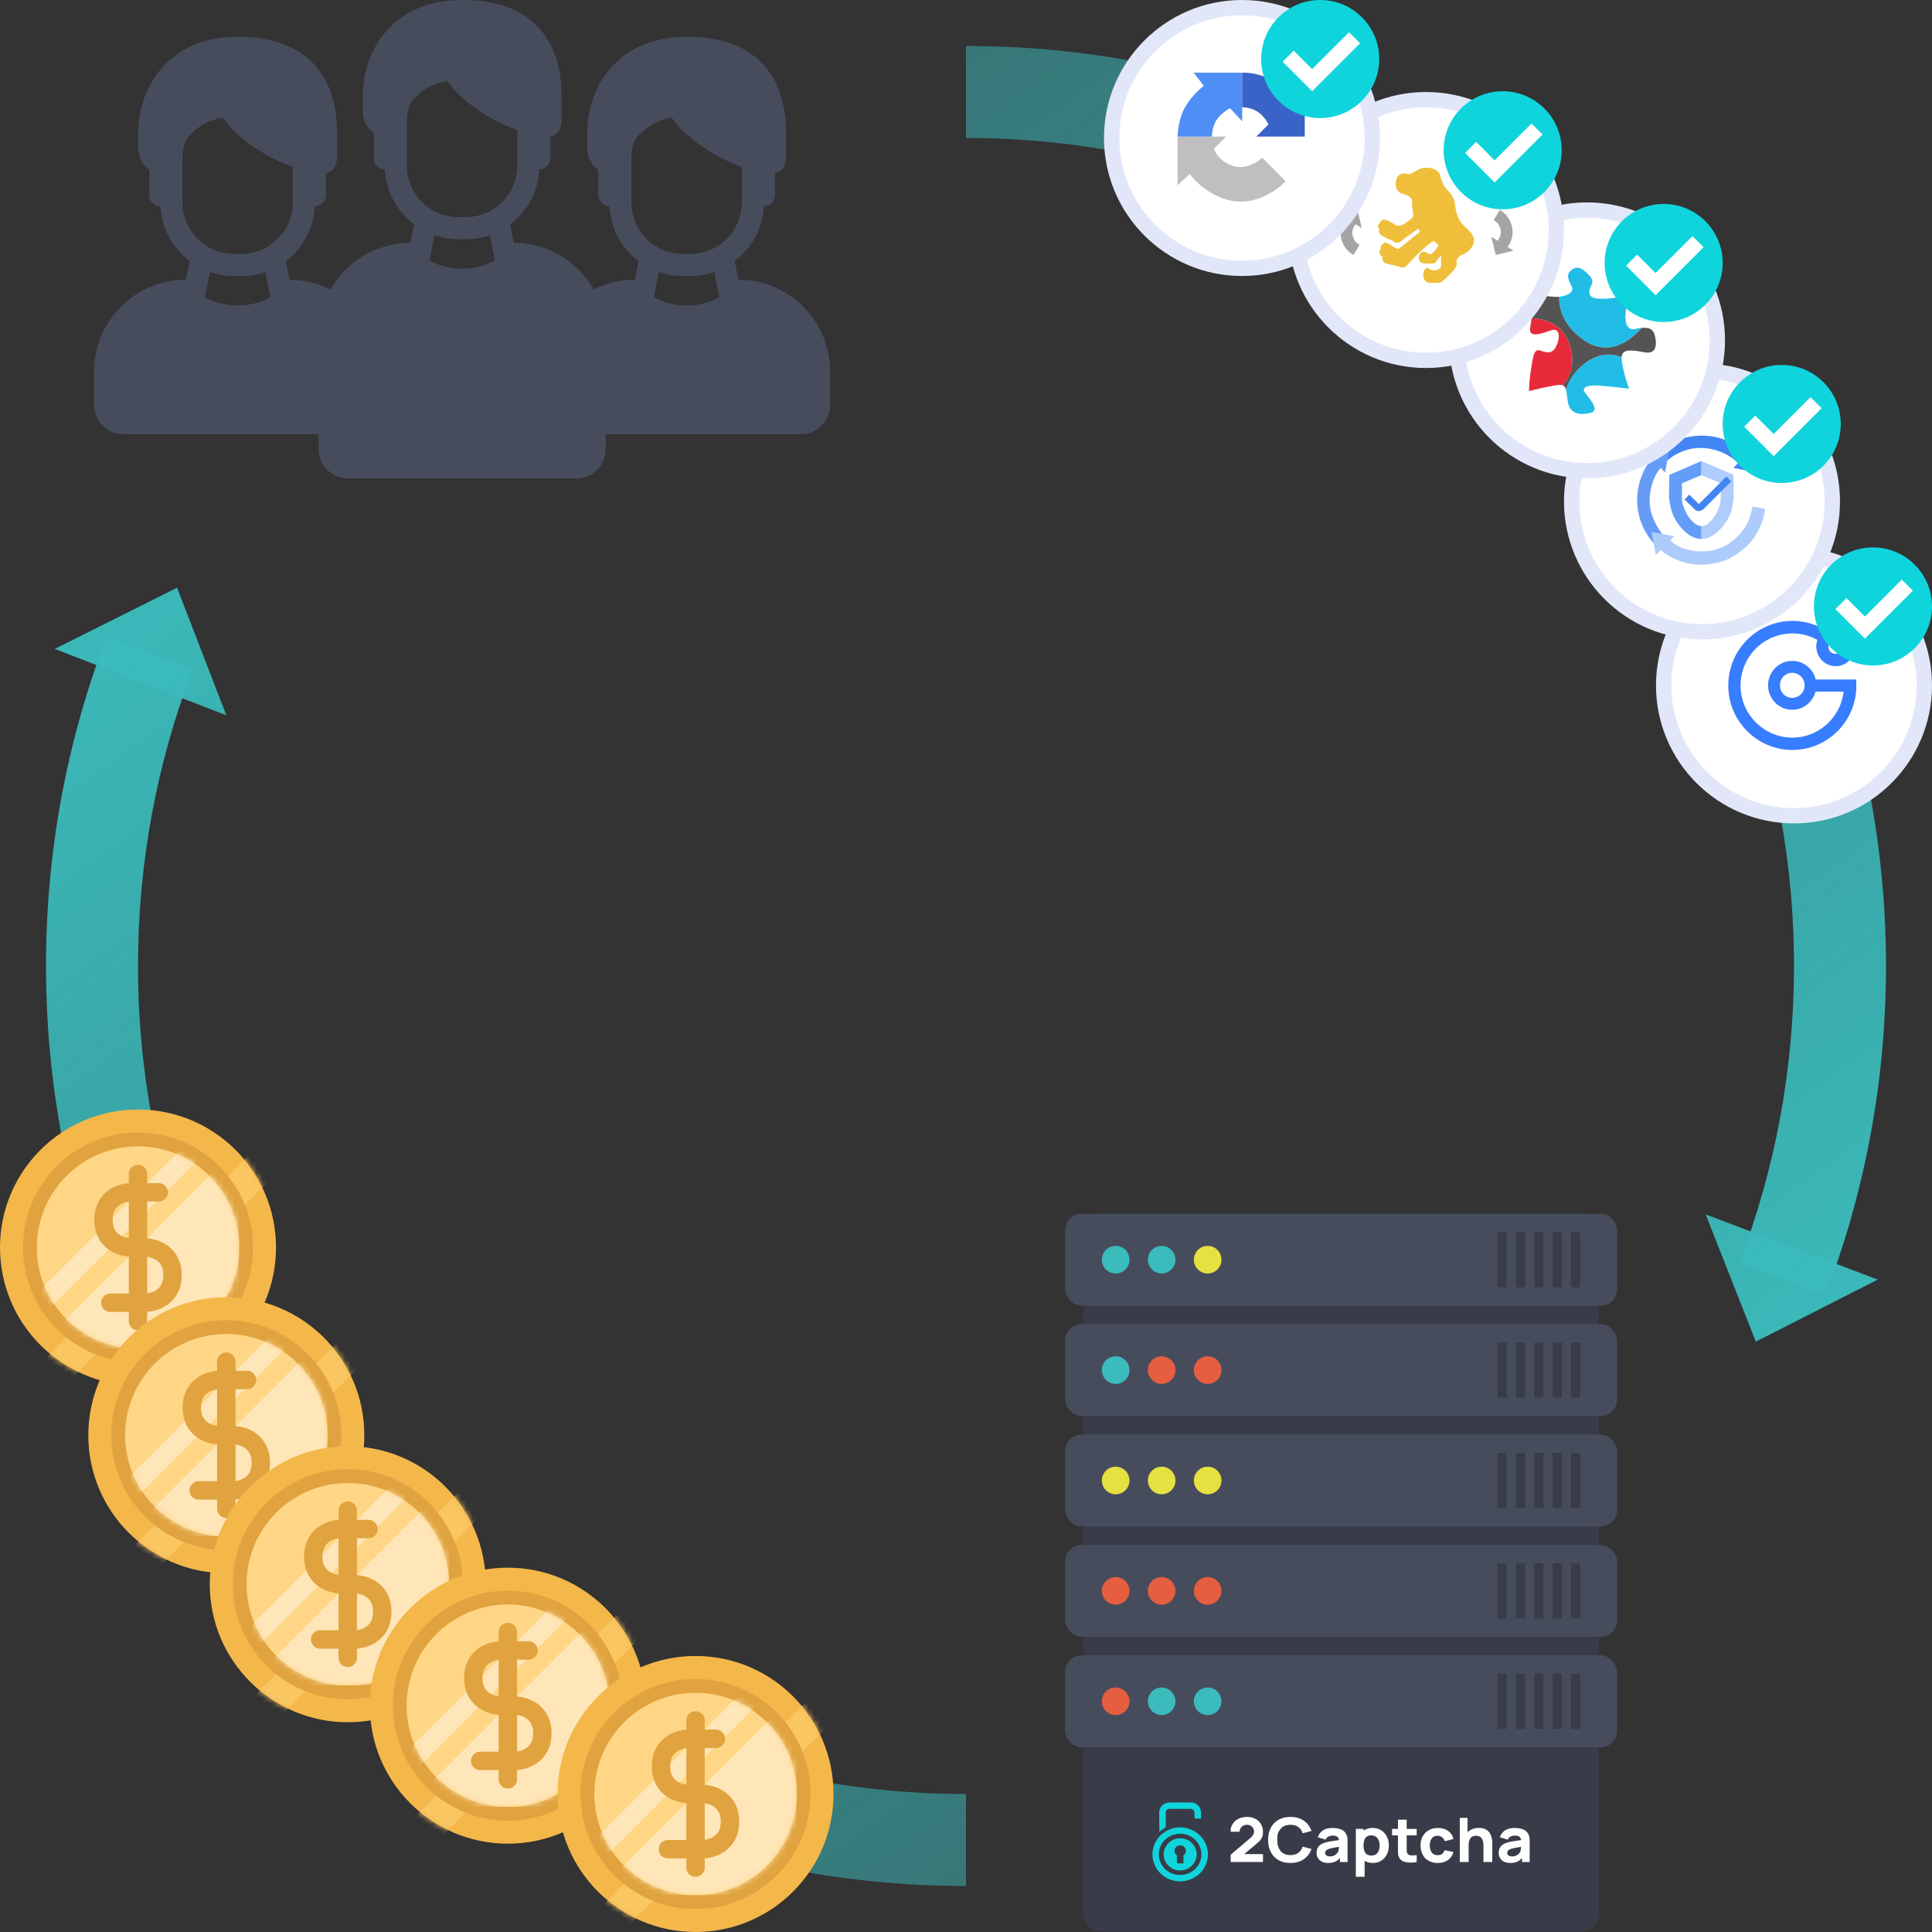 <svg xmlns="http://www.w3.org/2000/svg" width="350" height="350" fill="none"><rect width="100%" height="100%" fill="#333333" stroke="none"/><rect width="93.333" height="130" x="196.282" y="219.872" fill="#383c49" rx="3"/><path fill="#fff" d="M222.949 337.313h5.855v-1.422H225.4l1.87-1.567q.5-.417.843-.744.342-.334.517-.723.174-.394.174-.988 0-.807-.372-1.417a2.55 2.55 0 0 0-1.022-.95 3.06 3.06 0 0 0-1.464-.345q-.894 0-1.568.328-.675.328-1.052.928c-.377.6-.377.874-.377 1.422h1.626a1.1 1.1 0 0 1 .157-.616q.168-.29.47-.462a1.4 1.4 0 0 1 .709-.177q.575 0 .918.361.348.356.348.905 0 .256-.162.55-.163.295-.558.628l-3.508 2.978zm10.833.178q1.441 0 2.417-.684a3.63 3.63 0 0 0 1.382-1.85l-1.591-.422q-.233.723-.785 1.128t-1.423.406q-1.19 0-1.795-.745-.598-.75-.598-2c0-1.25.199-1.498.598-1.994q.604-.75 1.795-.75.871 0 1.423.405.552.4.785 1.128l1.591-.422a3.63 3.63 0 0 0-1.382-1.85q-.976-.684-2.417-.684-1.254 0-2.166.523a3.56 3.56 0 0 0-1.4 1.461q-.488.938-.488 2.183t.488 2.183a3.57 3.57 0 0 0 1.4 1.462q.912.522 2.166.522m6.821 0q.726 0 1.22-.211.5-.217.918-.689v.733h1.382v-3.667a7 7 0 0 0-.035-.744 1.7 1.7 0 0 0-.221-.667q-.33-.6-.975-.844-.645-.245-1.476-.245-1.132 0-1.789.467a2.32 2.32 0 0 0-.895 1.211l1.429.434a.95.95 0 0 1 .529-.573q.378-.16.726-.161.558 0 .831.2.273.194.319.617a46 46 0 0 0-1.557.239 7 7 0 0 0-1.126.266q-.756.267-1.063.728-.309.456-.308 1.084 0 .5.238.916.244.412.709.661.47.245 1.144.245m.337-1.189q-.406 0-.645-.172a.57.57 0 0 1-.238-.484q0-.227.151-.389.151-.167.499-.3.268-.094.657-.172.395-.083 1.191-.211a6 6 0 0 1-.035.478q-.03.255-.128.45a1.5 1.5 0 0 1-.244.317 1.6 1.6 0 0 1-.476.338 1.66 1.66 0 0 1-.732.145m4.682 3.689h1.591v-2.884q.308.184.68.284.378.1.819.1.865 0 1.516-.417a2.8 2.8 0 0 0 1.011-1.133 3.5 3.5 0 0 0 .366-1.617q0-.917-.372-1.628a2.8 2.8 0 0 0-1.034-1.127q-.668-.412-1.568-.412-.489 0-.895.134a2.4 2.4 0 0 0-.72.366v-.333h-1.394zm2.834-3.845q-.79 0-1.115-.5-.325-.505-.325-1.322 0-.816.319-1.317.326-.505 1.063-.505.529 0 .866.25.343.244.505.661.163.411.163.911 0 .506-.157.922a1.44 1.44 0 0 1-.482.656q-.326.244-.837.244m8.191 1.178v-1.255q-.558.072-1.016.044-.46-.028-.668-.344a.86.86 0 0 1-.122-.445 30 30 0 0 1-.006-.633v-2.2h1.812v-1.167h-1.812v-1.667h-1.58v1.667h-1.069v1.167h1.069v2.289q0 .538.011.966.012.423.244.834.256.438.744.639.494.194 1.115.205.627.017 1.278-.1m3.811.167q1.093 0 1.836-.517.744-.516 1.011-1.472l-1.615-.322q-.14.433-.418.666-.279.234-.814.234-.714 0-1.08-.484-.36-.489-.36-1.272 0-.75.343-1.25.348-.505 1.097-.505.436 0 .779.261.348.26.488.727l1.58-.4a2.37 2.37 0 0 0-.964-1.461q-.75-.539-1.859-.539-.959 0-1.662.412-.702.411-1.092 1.127-.383.717-.383 1.628 0 .9.372 1.617c.372.717.604.855 1.069 1.133q.696.417 1.672.417m3.997-.167h1.603v-3.044q0-.561.128-.9.133-.34.337-.511.204-.179.436-.239.232-.061.435-.061.506 0 .779.216.279.217.4.539.123.322.146.645.023.317.023.522v2.833h1.603v-3.367q0-.15-.023-.477a3.7 3.7 0 0 0-.134-.723 2.4 2.4 0 0 0-.371-.766 1.9 1.9 0 0 0-.721-.606q-.464-.239-1.202-.239-.68 0-1.185.217-.506.216-.848.578v-2.617h-1.406zm9.14.167q.726 0 1.22-.211.5-.217.918-.689v.733h1.382v-3.667q0-.411-.035-.744a1.7 1.7 0 0 0-.22-.667 1.82 1.82 0 0 0-.976-.844q-.645-.245-1.476-.245-1.132 0-1.789.467a2.32 2.32 0 0 0-.894 1.211l1.429.434a.94.94 0 0 1 .528-.573q.378-.16.726-.161.558 0 .831.2.273.194.32.617-.883.122-1.557.239a7 7 0 0 0-1.127.266q-.756.267-1.063.728-.308.456-.308 1.084 0 .5.238.916.244.412.709.661.47.245 1.144.245m.337-1.189q-.407 0-.645-.172a.57.57 0 0 1-.238-.484q0-.227.151-.389.151-.167.5-.3.267-.094.656-.172.394-.083 1.191-.211a6 6 0 0 1-.035.478q-.029.255-.128.45a1.4 1.4 0 0 1-.244.317 1.6 1.6 0 0 1-.476.338 1.66 1.66 0 0 1-.732.145"/><path fill="#0fd4dc" fill-rule="evenodd" d="M213.787 331.048c2.773 0 5.038 2.205 5.038 4.904 0 2.667-2.265 4.872-5.038 4.872s-5.005-2.205-5.005-4.872c0-2.699 2.232-4.904 5.005-4.904m-3.754.823s.305-.264.575-.461c.271-.198.575-.362.575-.362s.034-2.37 0-2.732c0-.329.304-.626.676-.626h3.855a.7.7 0 0 1 .677.692v1.053l1.183.033v-1.152c0-.757-.642-1.778-1.86-1.778h-3.72c-1.318 0-1.995.955-1.995 1.811 0 .888.034 3.522.034 3.522m3.754 1.152c1.657 0 3.009 1.317 3.009 2.929 0 1.58-1.352 2.897-3.009 2.897-1.623 0-2.976-1.317-2.976-2.897 0-1.612 1.353-2.929 2.976-2.929m0 1.284c.575 0 1.048.428 1.048.987 0 .329-.203.658-.44.823v1.448h-1.183v-1.448c-.271-.165-.44-.494-.44-.823 0-.559.474-.987 1.015-.987m0-2.107c2.13 0 3.855 1.679 3.855 3.752 0 2.041-1.725 3.72-3.855 3.72s-3.855-1.679-3.855-3.72c0-2.073 1.724-3.752 3.855-3.752" clip-rule="evenodd"/><rect width="100" height="16.667" x="192.949" y="299.872" fill="#474c5d" rx="3"/><path fill="#383c49" d="M284.615 303.205h1.667v10h-1.667zm-3.333 0h1.666v10h-1.666zm-3.334 0h1.667v10h-1.667zm-3.333 0h1.667v10h-1.667zm-3.333 0h1.666v10h-1.666z"/><circle cx="202.115" cy="308.205" r="2.5" fill="#e55e40"/><circle cx="210.448" cy="308.205" r="2.5" fill="#3bbbbc"/><circle cx="218.782" cy="308.205" r="2.5" fill="#3bbbbc"/><rect width="100" height="16.667" x="192.949" y="279.872" fill="#474c5d" rx="3"/><path fill="#383c49" d="M284.615 283.205h1.667v10h-1.667zm-3.333 0h1.666v10h-1.666zm-3.334 0h1.667v10h-1.667zm-3.333 0h1.667v10h-1.667zm-3.333 0h1.666v10h-1.666z"/><circle cx="202.115" cy="288.205" r="2.5" fill="#e55e40"/><circle cx="210.448" cy="288.205" r="2.5" fill="#e55e40"/><circle cx="218.782" cy="288.205" r="2.5" fill="#e55e40"/><rect width="100" height="16.667" x="192.949" y="259.872" fill="#474c5d" rx="3"/><path fill="#383c49" d="M284.615 263.205h1.667v10h-1.667zm-3.333 0h1.666v10h-1.666zm-3.334 0h1.667v10h-1.667zm-3.333 0h1.667v10h-1.667zm-3.333 0h1.666v10h-1.666z"/><circle cx="202.115" cy="268.205" r="2.5" fill="#e5e140"/><circle cx="210.448" cy="268.205" r="2.5" fill="#e5e140"/><circle cx="218.782" cy="268.205" r="2.5" fill="#e5e140"/><rect width="100" height="16.667" x="192.949" y="239.872" fill="#474c5d" rx="3"/><path fill="#383c49" d="M284.615 243.205h1.667v10h-1.667zm-3.333 0h1.666v10h-1.666zm-3.334 0h1.667v10h-1.667zm-3.333 0h1.667v10h-1.667zm-3.333 0h1.666v10h-1.666z"/><circle cx="202.115" cy="248.205" r="2.5" fill="#3bbbbc"/><circle cx="210.448" cy="248.205" r="2.5" fill="#e55e40"/><circle cx="218.782" cy="248.205" r="2.5" fill="#e55e40"/><rect width="100" height="16.667" x="192.949" y="219.872" fill="#474c5d" rx="3"/><path fill="#383c49" d="M284.615 223.205h1.667v10h-1.667zm-3.333 0h1.666v10h-1.666zm-3.334 0h1.667v10h-1.667zm-3.333 0h1.667v10h-1.667zm-3.333 0h1.666v10h-1.666z"/><circle cx="202.115" cy="228.205" r="2.5" fill="#3bbbbc"/><circle cx="210.448" cy="228.205" r="2.5" fill="#3bbbbc"/><circle cx="218.782" cy="228.205" r="2.5" fill="#e5e140"/><path fill="url(#a)" fill-rule="evenodd" d="M34.89 121.317C28.503 137.974 25 156.068 25 175c0 82.843 67.157 150 150 150v16.667C82.953 341.667 8.333 267.047 8.333 175c0-21.004 3.89-41.118 10.995-59.65z" clip-rule="evenodd"/><path fill="url(#b)" d="M32.073 106.471 9.915 117.558l31.09 12.024z"/><circle cx="25" cy="226" r="25" fill="#f4b74a"/><mask id="c" width="50" height="50" x="0" y="201" maskUnits="userSpaceOnUse" style="mask-type:alpha"><circle cx="25" cy="226" r="25" fill="#f4b74a"/></mask><g mask="url(#c)"><path fill="#f9c662" d="M3.333 251 50 204.333v8.334L11.667 251z"/></g><circle cx="25" cy="226" r="20.833" fill="#e0a33f"/><circle cx="25" cy="226" r="18.333" fill="#ffd685"/><mask id="d" width="38" height="38" x="6" y="207" maskUnits="userSpaceOnUse" style="mask-type:alpha"><circle cx="25" cy="226" r="18.333" fill="#f9c662"/></mask><g fill="#ffe6b9" mask="url(#d)"><path d="M43.333 244.333v-36.666L6.667 244.333zm-36.666-5 31.666-31.666h-5L6.667 234.333z"/></g><path fill="#e0a33f" fill-rule="evenodd" d="M19.651 215.647c1.386-.997 2.999-1.314 4.099-1.314h5a1.667 1.667 0 0 1 0 3.334h-5c-.567 0-1.454.183-2.151.686-.613.441-1.182 1.19-1.182 2.647s.57 2.206 1.182 2.647c.697.503 1.584.686 2.15.686h2.5c1.101 0 2.714.317 4.1 1.314 1.47 1.059 2.568 2.81 2.568 5.353s-1.097 4.294-2.568 5.353c-1.386.997-2.999 1.314-4.1 1.314H20a1.667 1.667 0 0 1 0-3.334h6.25c.568 0 1.455-.183 2.152-.686.613-.441 1.182-1.19 1.182-2.647s-.57-2.206-1.182-2.647c-.697-.503-1.584-.686-2.151-.686h-2.5c-1.1 0-2.713-.317-4.099-1.314-1.47-1.059-2.568-2.81-2.568-5.353s1.097-4.294 2.568-5.353z" clip-rule="evenodd"/><path fill="#e0a33f" fill-rule="evenodd" d="M25 211c.92 0 1.667.746 1.667 1.667v26.666a1.667 1.667 0 1 1-3.334 0v-26.666c0-.921.747-1.667 1.667-1.667" clip-rule="evenodd"/><circle cx="41" cy="260" r="25" fill="#f4b74a"/><mask id="e" width="50" height="50" x="16" y="235" maskUnits="userSpaceOnUse" style="mask-type:alpha"><circle cx="41" cy="260" r="25" fill="#f4b74a"/></mask><g mask="url(#e)"><path fill="#f9c662" d="M19.333 285 66 238.333v8.334L27.667 285z"/></g><circle cx="41" cy="260" r="20.833" fill="#e0a33f"/><circle cx="41" cy="260" r="18.333" fill="#ffd685"/><mask id="f" width="38" height="38" x="22" y="241" maskUnits="userSpaceOnUse" style="mask-type:alpha"><circle cx="41" cy="260" r="18.333" fill="#f9c662"/></mask><g fill="#ffe6b9" mask="url(#f)"><path d="M59.333 278.333v-36.666l-36.666 36.666zm-36.666-5 31.666-31.666h-5l-26.666 26.666z"/></g><path fill="#e0a33f" fill-rule="evenodd" d="M35.651 249.647c1.386-.997 2.999-1.314 4.099-1.314h5a1.667 1.667 0 0 1 0 3.334h-5c-.567 0-1.454.183-2.151.686-.613.441-1.182 1.19-1.182 2.647s.57 2.206 1.182 2.647c.697.503 1.584.686 2.15.686h2.5c1.101 0 2.714.317 4.1 1.314 1.47 1.059 2.568 2.81 2.568 5.353s-1.097 4.294-2.568 5.353c-1.386.997-2.999 1.314-4.1 1.314H36a1.667 1.667 0 0 1 0-3.334h6.25c.567 0 1.455-.183 2.152-.686.613-.441 1.182-1.19 1.182-2.647s-.57-2.206-1.182-2.647c-.697-.503-1.585-.686-2.151-.686h-2.5c-1.1 0-2.713-.317-4.099-1.314-1.47-1.059-2.568-2.81-2.568-5.353s1.097-4.294 2.568-5.353z" clip-rule="evenodd"/><path fill="#e0a33f" fill-rule="evenodd" d="M41 245c.92 0 1.667.746 1.667 1.667v26.666a1.667 1.667 0 1 1-3.334 0v-26.666c0-.921.747-1.667 1.667-1.667" clip-rule="evenodd"/><circle cx="63" cy="287" r="25" fill="#f4b74a"/><mask id="g" width="50" height="50" x="38" y="262" maskUnits="userSpaceOnUse" style="mask-type:alpha"><circle cx="63" cy="287" r="25" fill="#f4b74a"/></mask><g mask="url(#g)"><path fill="#f9c662" d="M41.333 312 88 265.333v8.334L49.667 312z"/></g><circle cx="63" cy="287" r="20.833" fill="#e0a33f"/><circle cx="63" cy="287" r="18.333" fill="#ffd685"/><mask id="h" width="38" height="38" x="44" y="268" maskUnits="userSpaceOnUse" style="mask-type:alpha"><circle cx="63" cy="287" r="18.333" fill="#f9c662"/></mask><g fill="#ffe6b9" mask="url(#h)"><path d="M81.333 305.333v-36.666l-36.666 36.666zm-36.666-5 31.666-31.666h-5l-26.666 26.666z"/></g><path fill="#e0a33f" fill-rule="evenodd" d="M57.651 276.647c1.386-.997 2.999-1.314 4.099-1.314h5a1.667 1.667 0 0 1 0 3.334h-5c-.567 0-1.454.183-2.151.686-.613.441-1.182 1.19-1.182 2.647s.57 2.206 1.182 2.647c.697.503 1.584.686 2.15.686h2.5c1.101 0 2.714.317 4.1 1.314 1.47 1.059 2.568 2.81 2.568 5.353s-1.097 4.294-2.568 5.353c-1.386.997-2.999 1.314-4.1 1.314H58a1.667 1.667 0 0 1 0-3.334h6.25c.568 0 1.455-.183 2.152-.686.613-.441 1.182-1.19 1.182-2.647s-.57-2.206-1.182-2.647c-.697-.503-1.584-.686-2.151-.686h-2.5c-1.1 0-2.713-.317-4.099-1.314-1.47-1.059-2.568-2.81-2.568-5.353s1.097-4.294 2.568-5.353z" clip-rule="evenodd"/><path fill="#e0a33f" fill-rule="evenodd" d="M63 272c.92 0 1.667.746 1.667 1.667v26.666a1.667 1.667 0 1 1-3.334 0v-26.666c0-.921.747-1.667 1.667-1.667" clip-rule="evenodd"/><circle cx="92" cy="309" r="25" fill="#f4b74a"/><mask id="i" width="50" height="50" x="67" y="284" maskUnits="userSpaceOnUse" style="mask-type:alpha"><circle cx="92" cy="309" r="25" fill="#f4b74a"/></mask><g mask="url(#i)"><path fill="#f9c662" d="M70.333 334 117 287.333v8.334L78.667 334z"/></g><circle cx="92" cy="309" r="20.833" fill="#e0a33f"/><circle cx="92" cy="309" r="18.333" fill="#ffd685"/><mask id="j" width="38" height="38" x="73" y="290" maskUnits="userSpaceOnUse" style="mask-type:alpha"><circle cx="92" cy="309" r="18.333" fill="#f9c662"/></mask><g fill="#ffe6b9" mask="url(#j)"><path d="M110.333 327.333v-36.666l-36.666 36.666zm-36.667-5 31.667-31.666h-5l-26.666 26.666v5z"/></g><path fill="#e0a33f" fill-rule="evenodd" d="M86.651 298.647c1.386-.997 2.999-1.314 4.099-1.314h5a1.667 1.667 0 0 1 0 3.334h-5c-.567 0-1.454.183-2.151.686-.613.441-1.182 1.19-1.182 2.647s.57 2.206 1.182 2.647c.697.503 1.584.686 2.15.686h2.5c1.101 0 2.714.317 4.1 1.314 1.47 1.059 2.568 2.81 2.568 5.353s-1.097 4.294-2.568 5.353c-1.386.997-2.999 1.314-4.1 1.314H87a1.667 1.667 0 0 1 0-3.334h6.25c.568 0 1.455-.183 2.152-.686.613-.441 1.182-1.19 1.182-2.647s-.57-2.206-1.182-2.647c-.697-.503-1.584-.686-2.151-.686h-2.5c-1.1 0-2.713-.317-4.099-1.314-1.47-1.059-2.568-2.81-2.568-5.353s1.097-4.294 2.568-5.353z" clip-rule="evenodd"/><path fill="#e0a33f" fill-rule="evenodd" d="M92 294c.92 0 1.667.746 1.667 1.667v26.666a1.667 1.667 0 1 1-3.334 0v-26.666c0-.921.746-1.667 1.667-1.667" clip-rule="evenodd"/><circle cx="126" cy="325" r="25" fill="#f4b74a"/><mask id="k" width="50" height="50" x="101" y="300" maskUnits="userSpaceOnUse" style="mask-type:alpha"><circle cx="126" cy="325" r="25" fill="#f4b74a"/></mask><g mask="url(#k)"><path fill="#f9c662" d="M104.333 350 151 303.333v8.334L112.667 350z"/></g><circle cx="126" cy="325" r="20.833" fill="#e0a33f"/><circle cx="126" cy="325" r="18.333" fill="#ffd685"/><mask id="l" width="38" height="38" x="107" y="306" maskUnits="userSpaceOnUse" style="mask-type:alpha"><circle cx="126" cy="325" r="18.333" fill="#f9c662"/></mask><g fill="#ffe6b9" mask="url(#l)"><path d="M144.333 343.333v-36.666l-36.666 36.666zm-36.666-5 31.666-31.666h-5l-26.666 26.666z"/></g><path fill="#e0a33f" fill-rule="evenodd" d="M120.651 314.647c1.386-.997 2.999-1.314 4.099-1.314h5a1.668 1.668 0 0 1 0 3.334h-5c-.567 0-1.454.183-2.151.686-.613.441-1.182 1.19-1.182 2.647s.569 2.206 1.182 2.647c.697.503 1.584.686 2.151.686h2.5c1.1 0 2.713.317 4.099 1.314 1.471 1.059 2.568 2.81 2.568 5.353s-1.097 4.294-2.568 5.353c-1.386.997-2.999 1.314-4.099 1.314H121a1.667 1.667 0 0 1 0-3.334h6.25c.567 0 1.454-.183 2.151-.686.613-.441 1.182-1.19 1.182-2.647s-.569-2.206-1.182-2.647c-.697-.503-1.584-.686-2.151-.686h-2.5c-1.1 0-2.713-.317-4.099-1.314-1.471-1.059-2.568-2.81-2.568-5.353s1.097-4.294 2.568-5.353" clip-rule="evenodd"/><path fill="#e0a33f" fill-rule="evenodd" d="M126 310c.92 0 1.667.746 1.667 1.667v26.666a1.667 1.667 0 0 1-3.334 0v-26.666c0-.921.747-1.667 1.667-1.667" clip-rule="evenodd"/><path fill="url(#m)" fill-rule="evenodd" d="M325 175c0-82.843-67.157-150-150-150V8.333c92.047 0 166.667 74.62 166.667 166.667 0 21.004-3.89 41.118-10.995 59.65l-15.562-5.967C321.497 212.026 325 193.932 325 175" clip-rule="evenodd"/><path fill="url(#n)" d="m318.085 243.049 22.082-11.238L308.996 220z"/><circle cx="325" cy="124.167" r="25" fill="#e1e7f8"/><circle cx="325" cy="124.167" r="22.222" fill="#fff"/><path fill="#377dff" fill-rule="evenodd" d="M324.674 119.729c2.075 0 3.785 1.427 4.259 3.365h7.352v1.792l-.036.402c-.546 5.962-5.533 10.57-11.539 10.57-6.406 0-11.611-5.23-11.611-11.667 0-6.473 5.205-11.703 11.611-11.703 2.148 0 4.186.585 5.897 1.646.582-.366 1.238-.586 1.929-.586 1.966 0 3.531 1.61 3.531 3.548 0 1.975-1.565 3.584-3.531 3.584-1.929 0-3.494-1.609-3.494-3.584 0-.402.073-.805.182-1.17-1.347-.768-2.876-1.171-4.514-1.171-5.168 0-9.391 4.206-9.391 9.436 0 5.194 4.223 9.436 9.391 9.436 4.769 0 8.736-3.657 9.282-8.339h-5.096c-.509 1.902-2.184 3.292-4.222 3.292-2.402 0-4.368-1.975-4.368-4.425 0-2.451 1.966-4.426 4.368-4.426m7.862-3.986a1.37 1.37 0 0 1 1.347 1.353c0 .768-.619 1.353-1.347 1.353s-1.31-.585-1.31-1.353c0-.732.582-1.353 1.31-1.353m-7.862 6.144a2.274 2.274 0 0 1 2.257 2.268 2.273 2.273 0 0 1-2.257 2.267c-1.238 0-2.22-1.024-2.22-2.267 0-1.244.982-2.268 2.22-2.268" clip-rule="evenodd"/><circle cx="308.333" cy="90.833" r="25" fill="#e1e7f8"/><circle cx="308.333" cy="90.833" r="22.222" fill="#fff"/><path fill="#4285f3" fill-rule="evenodd" d="m316.445 82.307.829-.832.877 4.114-4.143-.833.829-.832s-1.072-1.323-3.217-2.106c-2.145-.833-4.533-.931-6.678-.098-2.193.783-3.217 2.057-3.217 2.057l-1.705-1.47s1.559-1.567 3.509-2.4c1.95-.881 4.63-1.322 7.457-.685 2.876.637 4.923 2.498 5.118 2.694.244.244.341.391.341.391" clip-rule="evenodd"/><path fill="#679cf6" fill-rule="evenodd" d="m302.408 81.524-.78 4.065-.78-.833s-1.024 1.078-1.56 2.987c-.585 1.96-.633 4.065.098 5.878.682 1.812 1.706 3.085 1.949 3.33l.342.343-1.755 1.518s-1.462-1.518-2.242-3.281c-.829-1.764-1.268-3.82-1.024-6.27.244-2.399 1.365-4.554 1.852-5.19s.683-.882.683-.882l-.829-.93z" clip-rule="evenodd"/><path fill="#adcbfb" fill-rule="evenodd" d="m317.469 91.76 2.291.44s-.098 1.861-1.414 4.261c-1.267 2.35-3.412 3.82-4.923 4.653-1.56.832-4.971 1.665-8.091.832-3.071-.881-4.484-2.302-4.484-2.302l-.877.882-.78-4.163 4.094.784-.682.783s1.511 1.47 3.85 1.812c2.34.392 4.923.05 6.97-1.42 2.047-1.42 3.168-3.281 3.558-4.604.439-1.37.488-1.959.488-1.959z" clip-rule="evenodd"/><path fill="#b0ccfc" fill-rule="evenodd" d="M308.208 97.636s1.267.099 2.681-1.077c1.462-1.175 2.486-2.84 2.827-4.31.341-1.42.341-2.155.341-2.497V86.03l-5.849-2.498v2.547l3.558 1.469s-.048 2.252-.048 2.938c0 .637-.293 1.616-.829 2.547a5.3 5.3 0 0 1-1.657 1.959c-.536.294-1.024.343-1.024.343v2.302z" clip-rule="evenodd"/><path fill="#649df7" fill-rule="evenodd" d="M308.208 97.636s-1.219.099-2.681-1.077c-1.413-1.175-2.437-2.84-2.778-4.31-.39-1.42-.39-2.155-.39-2.497 0-.392.049-3.722.049-3.722l5.8-2.498v2.547l-3.509 1.469v2.938c0 .637.341 1.616.828 2.547.536.98 1.219 1.616 1.706 1.959.536.294.975.343.975.343v2.302z" clip-rule="evenodd"/><path fill="#4285f3" fill-rule="evenodd" d="M305.186 90.486s1.17 1.175 1.803 1.763c.585.637 1.316.245 1.658-.049l4.971-4.995-.877-.882-4.972 4.996-1.754-1.714z" clip-rule="evenodd"/><circle cx="287.5" cy="61.667" r="25" fill="#e1e7f8"/><circle cx="287.5" cy="61.667" r="22.222" fill="#fff"/><path fill="#22bde7" fill-rule="evenodd" d="M282.454 53.75c1.34-.1 2.446-.74 2.379-1.413-.067-.707-1.307-2.155-.469-3.098.837-.942 1.675-.976 2.714-.134 1.039.841 1.709 1.65 1.24 2.525s-.771 2.12.67 2.39c1.407.27 3.552-.033 4.49-.235a1 1 0 0 0 .301-.068c.771-.168 1.173-.337 1.173-.337s-.1.472-.201 1.145c-.1.741-.234 1.717-.268 2.492-.067 1.481.235 2.861 1.776 2.592a7.4 7.4 0 0 1 1.139-.202c-2.044 2.357-6.467 5.892-11.593 1.347-2.614-2.29-3.385-4.781-3.351-7.003zm11.325 10.943c-.033.067-.033.135 0 .236.034 1.11.469 2.693.804 3.838.302.976.536 1.65.536 1.65s-1.239-.135-2.613-.303c-1.139-.101-2.346-.236-3.049-.27-1.508-.1-2.748.236-2.513.943.134.37.904 1.178 1.44 2.02s.838 1.683-.167 1.953c-1.039.27-2.044.337-2.815 0-.67-.303-1.173-.876-1.34-1.852-.201-1.01-.235-1.784-.369-2.323.436-1.515 1.408-3.198 3.351-4.714 2.547-1.986 4.926-1.885 6.735-1.178" clip-rule="evenodd"/><path fill="#e72a3a" fill-rule="evenodd" d="M283.124 69.81c-.101-.067-.235-.067-.402-.1-.57 0-1.977.27-3.25.538-1.307.303-2.48.606-2.48.606s0-1.616.402-4.174c.134-.943.268-1.684.402-2.189.268-.909.637-1.212 1.274-.976 1.038.37 2.211.774 2.948-1.01.737-1.751.369-3.165-1.038-2.66-1.441.505-4.088 1.515-3.787-.37.067-.505.168-1.145.268-1.819 2.044.034 5.495.741 6.869 4.714 1.14 3.367.201 5.791-1.206 7.44" clip-rule="evenodd"/><path fill="#545454" fill-rule="evenodd" d="M278.031 53.313s2.513.471 4.021.471c.134 0 .268 0 .402-.033-.034 2.222.737 4.713 3.351 7.003 5.126 4.545 9.549 1.01 11.593-1.347 1.073-.1 1.944.034 2.312 1.111.47 1.448.537 3.67-1.574 3.333-2.011-.336-4.289-.875-4.356.842-1.81-.707-4.189-.808-6.736 1.178-1.943 1.515-2.915 3.199-3.35 4.714-.101-.37-.268-.64-.57-.774 1.407-1.65 2.346-4.074 1.206-7.441-1.374-3.973-4.825-4.68-6.869-4.714.268-1.986.57-4.343.57-4.343" clip-rule="evenodd"/><circle cx="258.333" cy="41.667" r="25" fill="#e1e7f8"/><circle cx="258.333" cy="41.667" r="22.222" fill="#fff"/><path fill="#a4a4a4" fill-rule="evenodd" d="M245.196 46.192c-.063-.032-.126-.063-.157-.095-2.139-1.327-2.799-4.14-1.51-6.288.095-.094.158-.22.22-.316l-1.069-.663 3.239-.758.786 3.254-1.132-.695c-.094.095-.157.19-.22.316a2.416 2.416 0 0 0 .786 3.317c.063.032.095.064.158.095zm26.509-8.12c.031 0 .094.031.157.063 2.107 1.327 2.799 4.139 1.478 6.287-.063.095-.157.222-.22.316l1.069.664-3.207.79-.818-3.286 1.132.695c.094-.095.157-.19.22-.316.723-1.137.346-2.623-.786-3.318a.7.7 0 0 0-.157-.094z" clip-rule="evenodd"/><path fill="#efbf3c" fill-rule="evenodd" d="M257.255 41.99s-3.019 2.4-3.428 2.748c-.409.316-.534.538-1.289.032-.786-.506-1.478-1.106-1.95-.663-.472.41-.534.821-.503.916.063.063-.346.537-.157.916.22.348.503.632.503.632s-.094.758.409 1.043c.471.253 1.572.41 2.264.6.66.19 1.163.537 1.918-.284.723-.822 2.296-2.402 3.082-3.065a18 18 0 0 1 1.572-1.232l.912.758s-.314.695-.66 1.011-.535.916-1.195.506c-.692-.411-1.352-.474-1.604.347-.283.822.094 1.454.975 1.485.849.063 1.226-.031 1.478 0 .22.032.44-.063.723-.569.315-.474.818-.853.818-.853s-.126.664-.063 1.201.063 1.106-.598 1.327c-.692.253-1.32.095-1.603-.19-.283-.284-.881-.094-1.007.917-.157.98.503 1.832 1.573 1.674 1.037-.126 1.226.474 2.735-1.042 1.51-1.517 1.824-1.928 1.73-2.623-.094-.727.409-1.2 1.038-1.453.629-.221 1.855-1.075 2.075-2.244s-.723-1.99-1.792-3.001-1.384-2.37-1.541-3.223c-.126-.822-.032-1.706-1.289-3.065-1.258-1.327-1.258-2.149-1.51-2.907-.251-.758-1.163-1.359-2.704-1.295-1.541.094-2.359 1.327-3.145 1.105-.786-.22-1.824-.063-2.075 1.075s-.063 2.212 1.226 2.56c1.289.378 1.761.82 1.635 1.769-.094.947.566 2.085-.063 2.622-.597.569-2.138 1.738-2.861 1.264-.692-.474-2.013-1.232-2.485-.948-.471.284-.471.632-.471.632s-.378.348-.346.537c.063.221.314.569.314.569s-.188.569.063.821c.252.253 1.101.759 1.887 1.011.818.285 1.038 1.075 2.138.158 1.101-.916 2.988-2.148 2.988-2.148z" clip-rule="evenodd"/><circle cx="225" cy="25" r="25" fill="#e1e7f8"/><circle cx="225" cy="25" r="22.222" fill="#fff"/><path fill="#bfbfc1" d="M222.11 24.741h-8.777v8.819l2.194-2.021c.915 1.286 3.657 3.947 7.314 4.776 4.534 1.03 8.593-1.898 10.056-3.49l-4.205-4.226c-.853.674-2.926 2.205-5.303 1.47-2.138-.661-3.23-2.266-3.473-3.123z"/><path fill="#4f8ef5" d="M225.035 21.986v-8.819h-8.776l1.828 2.389c-.609.428-2.121 1.763-3.291 3.674-1.17 1.91-1.463 4.532-1.463 5.511h6.217c0-.612.183-2.094.914-3.123.731-1.028 1.889-1.776 2.377-2.02z"/><path fill="#3963c7" d="M236.371 24.741v-8.818l-2.194 2.205c-.366-.552-1.097-1.837-3.291-3.307s-4.815-1.715-5.851-1.654v6.247c.549 0 1.902.183 2.926.918 1.023.735 1.645 1.776 1.828 2.205l-2.194 2.204z"/><circle cx="239.167" cy="10.694" r="10.694" fill="#0fd4dc"/><path fill="#fff" d="m237.708 16.528 8.69-8.69-2.006-2.005-6.684 6.684-3.342-3.342-2.005 2.006z"/><circle cx="272.222" cy="27.222" r="10.694" fill="#0fd4dc"/><path fill="#fff" d="m270.764 33.056 8.689-8.69-2.005-2.005-6.684 6.684-3.342-3.342-2.005 2.005z"/><circle cx="301.389" cy="47.639" r="10.694" fill="#0fd4dc"/><path fill="#fff" d="m299.93 53.472 8.69-8.689-2.005-2.005-6.685 6.684-3.342-3.342-2.005 2.005z"/><circle cx="322.778" cy="76.805" r="10.694" fill="#0fd4dc"/><path fill="#fff" d="m321.319 82.639 8.69-8.69-2.006-2.005-6.684 6.684-3.342-3.342-2.005 2.006z"/><circle cx="339.306" cy="109.861" r="10.694" fill="#0fd4dc"/><path fill="#fff" d="m337.847 115.694 8.69-8.689-2.006-2.005-6.684 6.684-3.342-3.342-2.005 2.005z"/><path fill="#474c5d" d="M17.051 67.333c0-9.204 7.462-16.666 16.667-16.666 0 0 2.666 4.666 9.333 4.666s9.334-4.666 9.334-4.666c9.204 0 16.666 7.462 16.666 16.666v6a5.333 5.333 0 0 1-5.333 5.334H22.384a5.333 5.333 0 0 1-5.333-5.334z"/><path fill="#474c5d" fill-rule="evenodd" d="M43.718 19.333h-1.333a9.333 9.333 0 0 0-9.334 9.334v8A9.333 9.333 0 0 0 42.385 46h1.333a9.333 9.333 0 0 0 9.333-9.333v-8a9.333 9.333 0 0 0-9.333-9.334m-1.333-4c-7.364 0-13.334 5.97-13.334 13.334v8C29.051 44.03 35.021 50 42.385 50h1.333c7.364 0 13.333-5.97 13.333-13.333v-8c0-7.364-5.97-13.334-13.333-13.334z" clip-rule="evenodd"/><path fill="#474c5d" fill-rule="evenodd" d="m38.346 47.725-1.334 6.667-3.922-.784 1.333-6.667zm9.411 0 1.333 6.667 3.922-.784-1.333-6.667zM57.051 28a2 2 0 0 0-2 2v5.333a2 2 0 0 0 4 0V30a2 2 0 0 0-2-2m-28 0a2 2 0 0 0-2 2v5.333a2 2 0 0 0 4 0V30a2 2 0 0 0-2-2" clip-rule="evenodd"/><path fill="#474c5d" d="M57.051 31.333c3.334.667 4-1.333 4-3V24c0-10.092-5.333-17.333-18-17.333s-18 9.333-18 17.333v2.667c0 4.266 4 5.333 6 5.333 0-1 .534-3.733 2.667-6.667s5.333-3.889 6.666-4c.556.89 2.467 3.2 5.667 5.334 4 2.666 7.667 4 11 4.666m41.333 36c0-9.204 7.462-16.666 16.667-16.666 0 0 2.667 4.666 9.333 4.666s9.334-4.666 9.334-4.666c9.204 0 16.666 7.462 16.666 16.666v6a5.333 5.333 0 0 1-5.333 5.334h-41.333a5.333 5.333 0 0 1-5.334-5.334z"/><path fill="#474c5d" fill-rule="evenodd" d="M125.051 19.333h-1.333a9.333 9.333 0 0 0-9.333 9.334v8A9.333 9.333 0 0 0 123.718 46h1.333a9.334 9.334 0 0 0 9.334-9.333v-8a9.334 9.334 0 0 0-9.334-9.334m-1.333-4c-7.364 0-13.333 5.97-13.333 13.334v8c0 7.363 5.969 13.333 13.333 13.333h1.333c7.364 0 13.334-5.97 13.334-13.333v-8c0-7.364-5.97-13.334-13.334-13.334z" clip-rule="evenodd"/><path fill="#474c5d" fill-rule="evenodd" d="m119.679 47.725-1.333 6.667-3.923-.784 1.334-6.667zm9.411 0 1.333 6.667 3.923-.784-1.334-6.667zM138.385 28a2 2 0 0 0-2 2v5.333a2 2 0 1 0 4 0V30a2 2 0 0 0-2-2m-28 0a2 2 0 0 0-2 2v5.333a2 2 0 1 0 4 0V30a2 2 0 0 0-2-2" clip-rule="evenodd"/><path fill="#474c5d" d="M138.385 31.333c3.333.667 4-1.333 4-3V24c0-10.092-5.334-17.333-18-17.333s-18 9.333-18 17.333v2.667c0 4.266 4 5.333 6 5.333 0-1 .533-3.733 2.666-6.667s5.334-3.889 6.667-4c.555.89 2.467 3.2 5.667 5.334 4 2.666 7.666 4 11 4.666M57.718 60.667C57.718 51.462 65.18 44 74.385 44c0 0 2.666 4.667 9.333 4.667S93.05 44 93.05 44c9.205 0 16.667 7.462 16.667 16.667v20.666a5.333 5.333 0 0 1-5.333 5.334H63.051a5.333 5.333 0 0 1-5.333-5.334z"/><path fill="#474c5d" fill-rule="evenodd" d="M84.385 12.667H83.05A9.333 9.333 0 0 0 73.718 22v8a9.333 9.333 0 0 0 9.333 9.333h1.334A9.333 9.333 0 0 0 93.718 30v-8a9.333 9.333 0 0 0-9.333-9.333m-1.334-4c-7.363 0-13.333 5.97-13.333 13.333v8c0 7.364 5.97 13.333 13.333 13.333h1.334c7.364 0 13.333-5.97 13.333-13.333v-8c0-7.364-5.97-13.333-13.333-13.333H83.05z" clip-rule="evenodd"/><path fill="#474c5d" fill-rule="evenodd" d="m79.013 41.059-1.334 6.667-3.922-.785 1.333-6.667 3.922.785zm9.41 0 1.334 6.667 3.922-.785-1.333-6.667zm9.295-19.726a2 2 0 0 0-2 2v5.334a2 2 0 0 0 4 0v-5.334a2 2 0 0 0-2-2m-28 0a2 2 0 0 0-2 2v5.334a2 2 0 0 0 4 0v-5.334a2 2 0 0 0-2-2" clip-rule="evenodd"/><path fill="#474c5d" d="M97.718 24.667c3.333.666 4-1.334 4-3v-4.334c0-10.091-5.333-17.333-18-17.333s-18 9.333-18 17.333V20c0 4.267 4 5.333 6 5.333 0-1 .533-3.733 2.667-6.666s5.333-3.89 6.666-4c.556.889 2.467 3.2 5.667 5.333 4 2.667 7.667 4 11 4.667"/><defs><linearGradient id="a" x1="8.333" x2="175" y1="106.667" y2="341.667" gradientUnits="userSpaceOnUse"><stop stop-color="#3bbbbc"/><stop offset="1" stop-color="#3bbbbc" stop-opacity=".5"/></linearGradient><linearGradient id="b" x1="8.333" x2="175" y1="106.667" y2="341.667" gradientUnits="userSpaceOnUse"><stop stop-color="#3bbbbc"/><stop offset="1" stop-color="#3bbbbc" stop-opacity=".5"/></linearGradient><linearGradient id="m" x1="175" x2="341.667" y1="8.333" y2="243.333" gradientUnits="userSpaceOnUse"><stop stop-color="#3bbbbc" stop-opacity=".5"/><stop offset="1" stop-color="#3bbbbc"/></linearGradient><linearGradient id="n" x1="175" x2="341.667" y1="8.333" y2="243.333" gradientUnits="userSpaceOnUse"><stop stop-color="#3bbbbc" stop-opacity=".5"/><stop offset="1" stop-color="#3bbbbc"/></linearGradient></defs></svg>